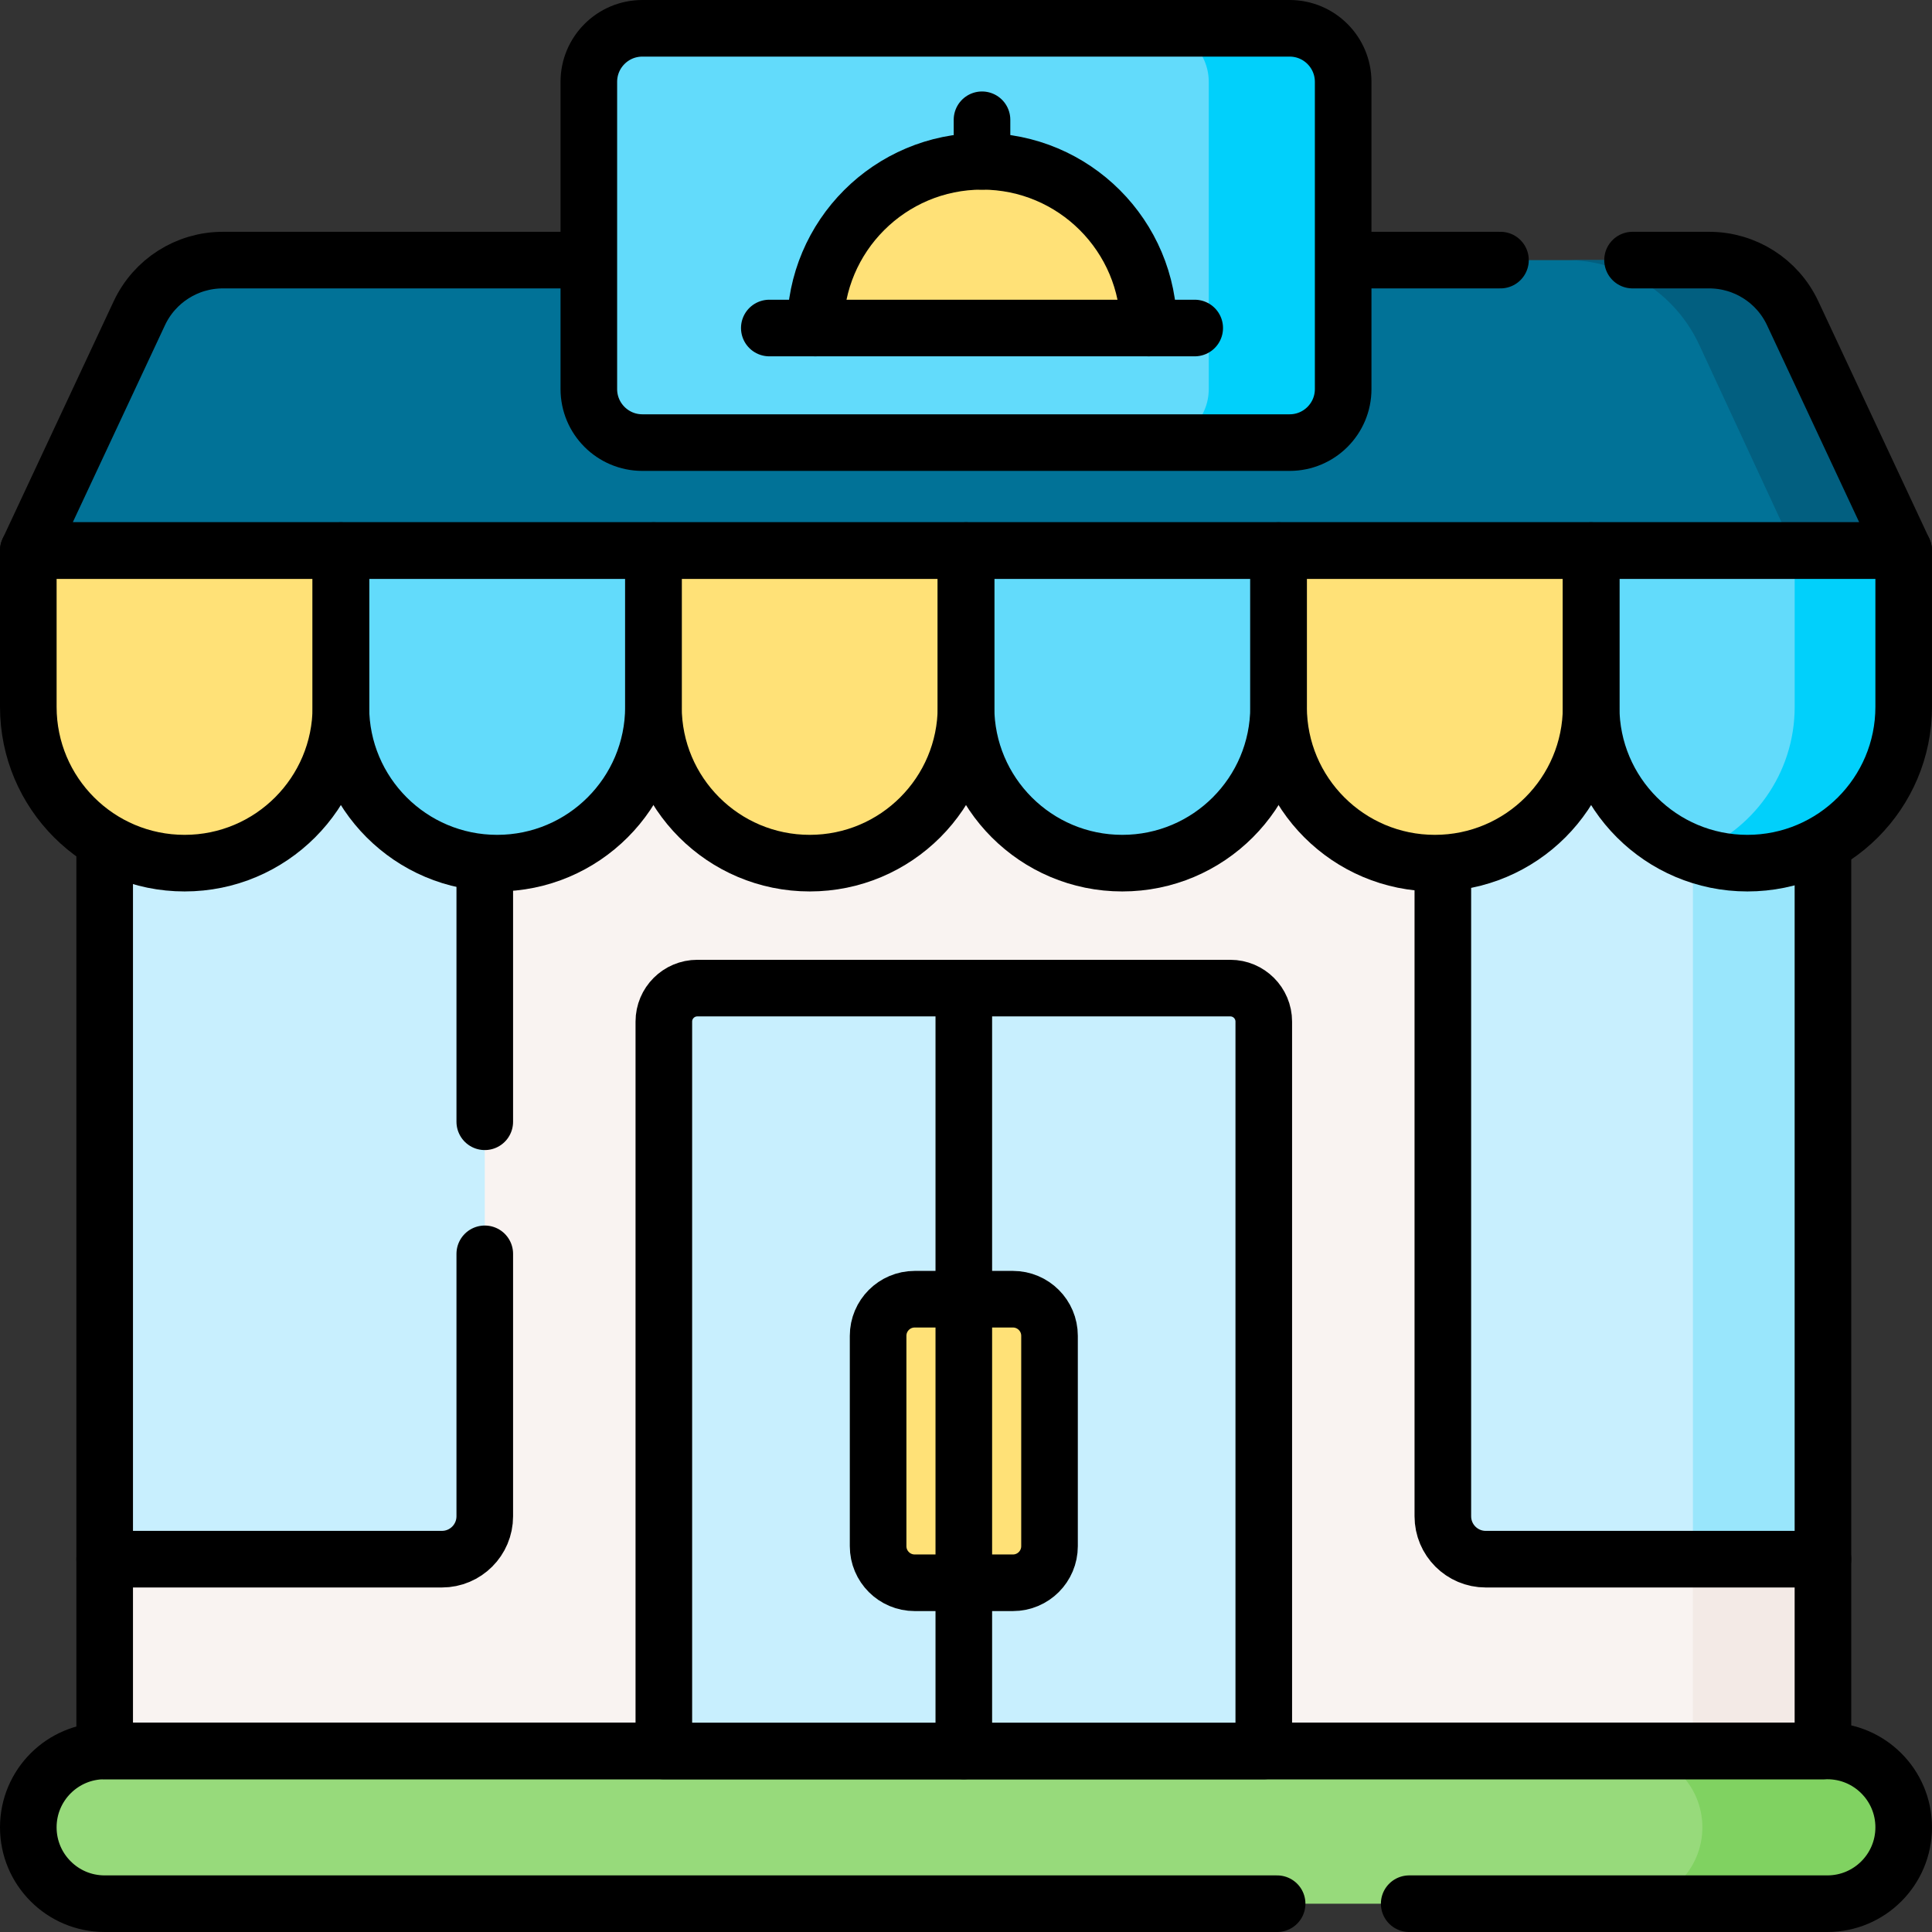 <?xml version="1.0" encoding="UTF-8"?>
<svg xmlns="http://www.w3.org/2000/svg" xmlns:xlink="http://www.w3.org/1999/xlink" id="Capa_1" x="0px" y="0px" viewBox="0 0 512 512" style="enable-background:new 0 0 512 512;" xml:space="preserve" width="512" height="512">
  <rect x="0" y="0" width="512" height="512" fill="#333333" stroke="none"/>
  <g>	<rect x="27.74" y="165.523" style="fill:#F9F3F1;" width="455.361" height="310.568"></rect>	<g>		<path style="fill:#C8EFFE;" d="M117.097,413.197H27.74V183.037h100.728v218.79C128.468,408.106,123.377,413.197,117.097,413.197z"></path>		<path style="fill:none;stroke:#000000;stroke-width:15;stroke-linecap:round;stroke-linejoin:round;stroke-miterlimit:10;" d="&#10;&#9;&#9;&#9;M128.47,332.279v69.55c0,6.28-5.09,11.37-11.37,11.37H27.74"></path>					<line style="fill:none;stroke:#000000;stroke-width:15;stroke-linecap:round;stroke-linejoin:round;stroke-miterlimit:10;" x1="128.47" y1="297.279" x2="128.47" y2="228.609"></line>	</g>	<rect x="448.639" y="165.523" style="fill:#F3EAE6;" width="34.462" height="310.568"></rect>	<g>		<path style="fill:#C8EFFE;" d="M483.099,183.04v230.159h-89.36c-6.28,0-11.37-5.09-11.37-11.37V183.04H483.099z"></path>		<rect x="448.639" y="165.52" style="fill:#99E6FC;" width="34.46" height="247.679"></rect>		<path style="fill:none;stroke:#000000;stroke-width:15;stroke-linecap:round;stroke-linejoin:round;stroke-miterlimit:10;" d="&#10;&#9;&#9;&#9;M483.099,413.199h-89.36c-6.28,0-11.37-5.09-11.37-11.37V228.69"></path>	</g>	<path style="fill:#017297;" d="M504.499,145.91l-25.24,2.59L270.21,169.92L7.501,145.91l29.42-62.89&#10;&#9;&#9;c4.02-8.6,12.65-14.09,22.14-14.09h393.878c9.49,0,18.12,5.49,22.14,14.09L504.499,145.91z"></path>	<path style="fill:#025F80;" d="M504.499,145.91l-25.24,2.59l-3.65-2.58l-25.29-54.53c-6.35-13.7-20.08-22.46-35.18-22.46h37.8&#10;&#9;&#9;c9.49,0,18.12,5.49,22.14,14.09L504.499,145.91z"></path>	<path style="fill:#97DA7B;" d="M484.26,464.02H27.74c-11.178,0-20.239,9.061-20.239,20.239v0c0,11.178,9.061,20.239,20.239,20.239&#10;&#9;&#9;h456.52c11.178,0,20.239-9.061,20.239-20.239v0C504.499,473.082,495.438,464.02,484.26,464.02z"></path>	<path style="fill:#80D261;" d="M504.499,484.259c0,11.18-9.06,20.24-20.24,20.24h-53.35c11.18,0,20.24-9.06,20.24-20.24&#10;&#9;&#9;c0-5.59-2.27-10.65-5.93-14.31c-3.66-3.66-8.72-5.93-14.31-5.93h53.35c5.59,0,10.65,2.27,14.31,5.93&#10;&#9;&#9;C502.239,473.609,504.499,478.669,504.499,484.259z"></path>	<path style="fill:none;stroke:#000000;stroke-width:15;stroke-linecap:round;stroke-linejoin:round;stroke-miterlimit:10;" d="&#10;&#9;&#9;M373.45,504.499h110.81c11.18,0,20.24-9.06,20.24-20.24c0-5.59-2.26-10.65-5.93-14.31c-3.66-3.67-8.72-5.93-14.31-5.93H27.74&#10;&#9;&#9;c-11.18,0-20.24,9.06-20.24,20.24c0,5.59,2.26,10.65,5.93,14.31c3.66,3.67,8.72,5.93,14.31,5.93h310.71"></path>			<polyline style="fill:none;stroke:#000000;stroke-width:15;stroke-linecap:round;stroke-linejoin:round;stroke-miterlimit:10;" points="&#10;&#9;&#9;483.099,223.59 483.099,464.018 27.741,464.018 27.741,222.92 &#9;"></polyline>	<g>		<path style="fill:#62DBFB;" d="M131.751,228.742L131.751,228.742c-22.874,0-41.416-18.543-41.416-41.416l-24.548-41.417H191.15&#10;&#9;&#9;&#9;l-17.983,41.417C173.167,210.199,154.624,228.742,131.751,228.742z"></path>		<path style="fill:#62DBFB;" d="M297.417,228.742L297.417,228.742c-22.874,0-41.417-18.543-41.417-41.416l-21.368-41.417h128.187&#10;&#9;&#9;&#9;l-23.986,41.417C338.833,210.199,320.29,228.742,297.417,228.742z"></path>		<path style="fill:#62DBFB;" d="M463.082,228.742L463.082,228.742c-22.874,0-41.417-18.543-41.417-41.416l-36.823-41.417h119.656&#10;&#9;&#9;&#9;v41.417C504.499,210.199,485.956,228.742,463.082,228.742z"></path>		<path style="fill:#01D0FB;" d="M504.499,145.916v41.41c0,22.88-18.54,41.42-41.42,41.42c-5.08,0-9.95-0.91-14.44-2.59&#10;&#9;&#9;&#9;c15.75-5.86,26.97-21.03,26.97-38.83v-41.41H504.499z"></path>		<path style="fill:#FFE177;" d="M48.918,228.742L48.918,228.742c-22.874,0-41.417-18.543-41.417-41.416v-41.417h82.833v41.417&#10;&#9;&#9;&#9;C90.334,210.199,71.791,228.742,48.918,228.742z"></path>		<path style="fill:#FFE177;" d="M214.584,228.742L214.584,228.742c-22.874,0-41.417-18.543-41.417-41.416v-41.417H256v41.417&#10;&#9;&#9;&#9;C256,210.199,237.457,228.742,214.584,228.742z"></path>		<path style="fill:#FFE177;" d="M380.249,228.742L380.249,228.742c-22.874,0-41.417-18.543-41.417-41.416v-41.417h82.833v41.417&#10;&#9;&#9;&#9;C421.666,210.199,403.123,228.742,380.249,228.742z"></path>		<path style="fill:none;stroke:#000000;stroke-width:15;stroke-linecap:round;stroke-linejoin:round;stroke-miterlimit:10;" d="&#10;&#9;&#9;&#9;M48.918,228.742L48.918,228.742c-22.874,0-41.417-18.543-41.417-41.416v-41.417h82.833v41.417&#10;&#9;&#9;&#9;C90.334,210.199,71.791,228.742,48.918,228.742z"></path>		<path style="fill:none;stroke:#000000;stroke-width:15;stroke-linecap:round;stroke-linejoin:round;stroke-miterlimit:10;" d="&#10;&#9;&#9;&#9;M131.751,228.742L131.751,228.742c-22.874,0-41.416-18.543-41.416-41.416v-41.417h82.833v41.417&#10;&#9;&#9;&#9;C173.167,210.199,154.624,228.742,131.751,228.742z"></path>		<path style="fill:none;stroke:#000000;stroke-width:15;stroke-linecap:round;stroke-linejoin:round;stroke-miterlimit:10;" d="&#10;&#9;&#9;&#9;M214.584,228.742L214.584,228.742c-22.874,0-41.417-18.543-41.417-41.416v-41.417H256v41.417&#10;&#9;&#9;&#9;C256,210.199,237.457,228.742,214.584,228.742z"></path>		<path style="fill:none;stroke:#000000;stroke-width:15;stroke-linecap:round;stroke-linejoin:round;stroke-miterlimit:10;" d="&#10;&#9;&#9;&#9;M297.417,228.742L297.417,228.742c-22.874,0-41.417-18.543-41.417-41.416v-41.417h82.833v41.417&#10;&#9;&#9;&#9;C338.833,210.199,320.29,228.742,297.417,228.742z"></path>		<path style="fill:none;stroke:#000000;stroke-width:15;stroke-linecap:round;stroke-linejoin:round;stroke-miterlimit:10;" d="&#10;&#9;&#9;&#9;M380.249,228.742L380.249,228.742c-22.874,0-41.417-18.543-41.417-41.416v-41.417h82.833v41.417&#10;&#9;&#9;&#9;C421.666,210.199,403.123,228.742,380.249,228.742z"></path>		<path style="fill:none;stroke:#000000;stroke-width:15;stroke-linecap:round;stroke-linejoin:round;stroke-miterlimit:10;" d="&#10;&#9;&#9;&#9;M463.082,228.742L463.082,228.742c-22.874,0-41.417-18.543-41.417-41.416v-41.417h82.833v41.417&#10;&#9;&#9;&#9;C504.499,210.199,485.956,228.742,463.082,228.742z"></path>	</g>	<path style="fill:none;stroke:#000000;stroke-width:15;stroke-linecap:round;stroke-linejoin:round;stroke-miterlimit:10;" d="&#10;&#9;&#9;M432.64,68.929h20.3c9.49,0,18.12,5.49,22.14,14.09l29.42,62.89H7.5l29.42-62.89c4.02-8.6,12.65-14.09,22.14-14.09h96.99"></path>			<line style="fill:none;stroke:#000000;stroke-width:15;stroke-linecap:round;stroke-linejoin:round;stroke-miterlimit:10;" x1="397.64" y1="68.929" x2="355.95" y2="68.929"></line>	<path style="fill:#62DBFB;" d="M341.767,7.501H170.233c-7.834,0-14.185,6.351-14.185,14.185v81.423&#10;&#9;&#9;c0,7.834,6.351,14.185,14.185,14.185h171.535c7.834,0,14.185-6.351,14.185-14.185V21.686&#10;&#9;&#9;C355.952,13.852,349.601,7.501,341.767,7.501z"></path>	<path style="fill:#01D0FB;" d="M355.952,21.689v81.42c0,7.83-6.35,14.18-14.19,14.18h-35.62c7.84,0,14.19-6.35,14.19-14.18v-81.42&#10;&#9;&#9;c0-7.84-6.35-14.19-14.19-14.19h35.62C349.602,7.499,355.952,13.849,355.952,21.689z"></path>	<path style="fill:none;stroke:#000000;stroke-width:15;stroke-linecap:round;stroke-linejoin:round;stroke-miterlimit:10;" d="&#10;&#9;&#9;M341.767,7.501H170.233c-7.834,0-14.185,6.351-14.185,14.185v81.423c0,7.834,6.351,14.185,14.185,14.185h171.535&#10;&#9;&#9;c7.834,0,14.185-6.351,14.185-14.185V21.686C355.952,13.852,349.601,7.501,341.767,7.501z"></path>	<path style="fill:#FFE177;" d="M304.418,86.929c0-24.397-19.778-44.176-44.176-44.176s-44.176,19.778-44.176,44.176H304.418z"></path>	<path style="fill:none;stroke:#000000;stroke-width:15;stroke-linecap:round;stroke-linejoin:round;stroke-miterlimit:10;" d="&#10;&#9;&#9;M304.418,86.929c0-24.397-19.778-44.176-44.176-44.176s-44.176,19.778-44.176,44.176"></path>			<line style="fill:none;stroke:#000000;stroke-width:15;stroke-linecap:round;stroke-linejoin:round;stroke-miterlimit:10;" x1="203.873" y1="86.929" x2="316.611" y2="86.929"></line>			<line style="fill:none;stroke:#000000;stroke-width:15;stroke-linecap:round;stroke-linejoin:round;stroke-miterlimit:10;" x1="260.242" y1="42.753" x2="260.242" y2="31.741"></line>	<path style="fill:#C8EFFE;" d="M334.915,464.02h-158.99V270.731c0-4.901,3.973-8.874,8.874-8.874h141.242&#10;&#9;&#9;c4.901,0,8.874,3.973,8.874,8.874V464.02z"></path>	<path style="fill:none;stroke:#000000;stroke-width:15;stroke-linecap:round;stroke-linejoin:round;stroke-miterlimit:10;" d="&#10;&#9;&#9;M334.915,464.02h-158.99V270.731c0-4.901,3.973-8.874,8.874-8.874h141.242c4.901,0,8.874,3.973,8.874,8.874V464.02z"></path>	<path style="fill:#FFE177;" d="M268.434,419.451h-26.027c-5.357,0-9.699-4.342-9.699-9.699v-55.749&#10;&#9;&#9;c0-5.357,4.342-9.699,9.699-9.699h26.027c5.357,0,9.699,4.342,9.699,9.699v55.749C278.133,415.109,273.791,419.451,268.434,419.451&#10;&#9;&#9;z"></path>			<line style="fill:none;stroke:#000000;stroke-width:15;stroke-linecap:round;stroke-linejoin:round;stroke-miterlimit:10;" x1="255.42" y1="261.857" x2="255.42" y2="464.02"></line>	<path style="fill:none;stroke:#000000;stroke-width:15;stroke-linecap:round;stroke-linejoin:round;stroke-miterlimit:10;" d="&#10;&#9;&#9;M268.434,419.451h-26.027c-5.357,0-9.699-4.342-9.699-9.699v-55.749c0-5.357,4.342-9.699,9.699-9.699h26.027&#10;&#9;&#9;c5.357,0,9.699,4.342,9.699,9.699v55.749C278.133,415.109,273.791,419.451,268.434,419.451z"></path></g>
</svg>
